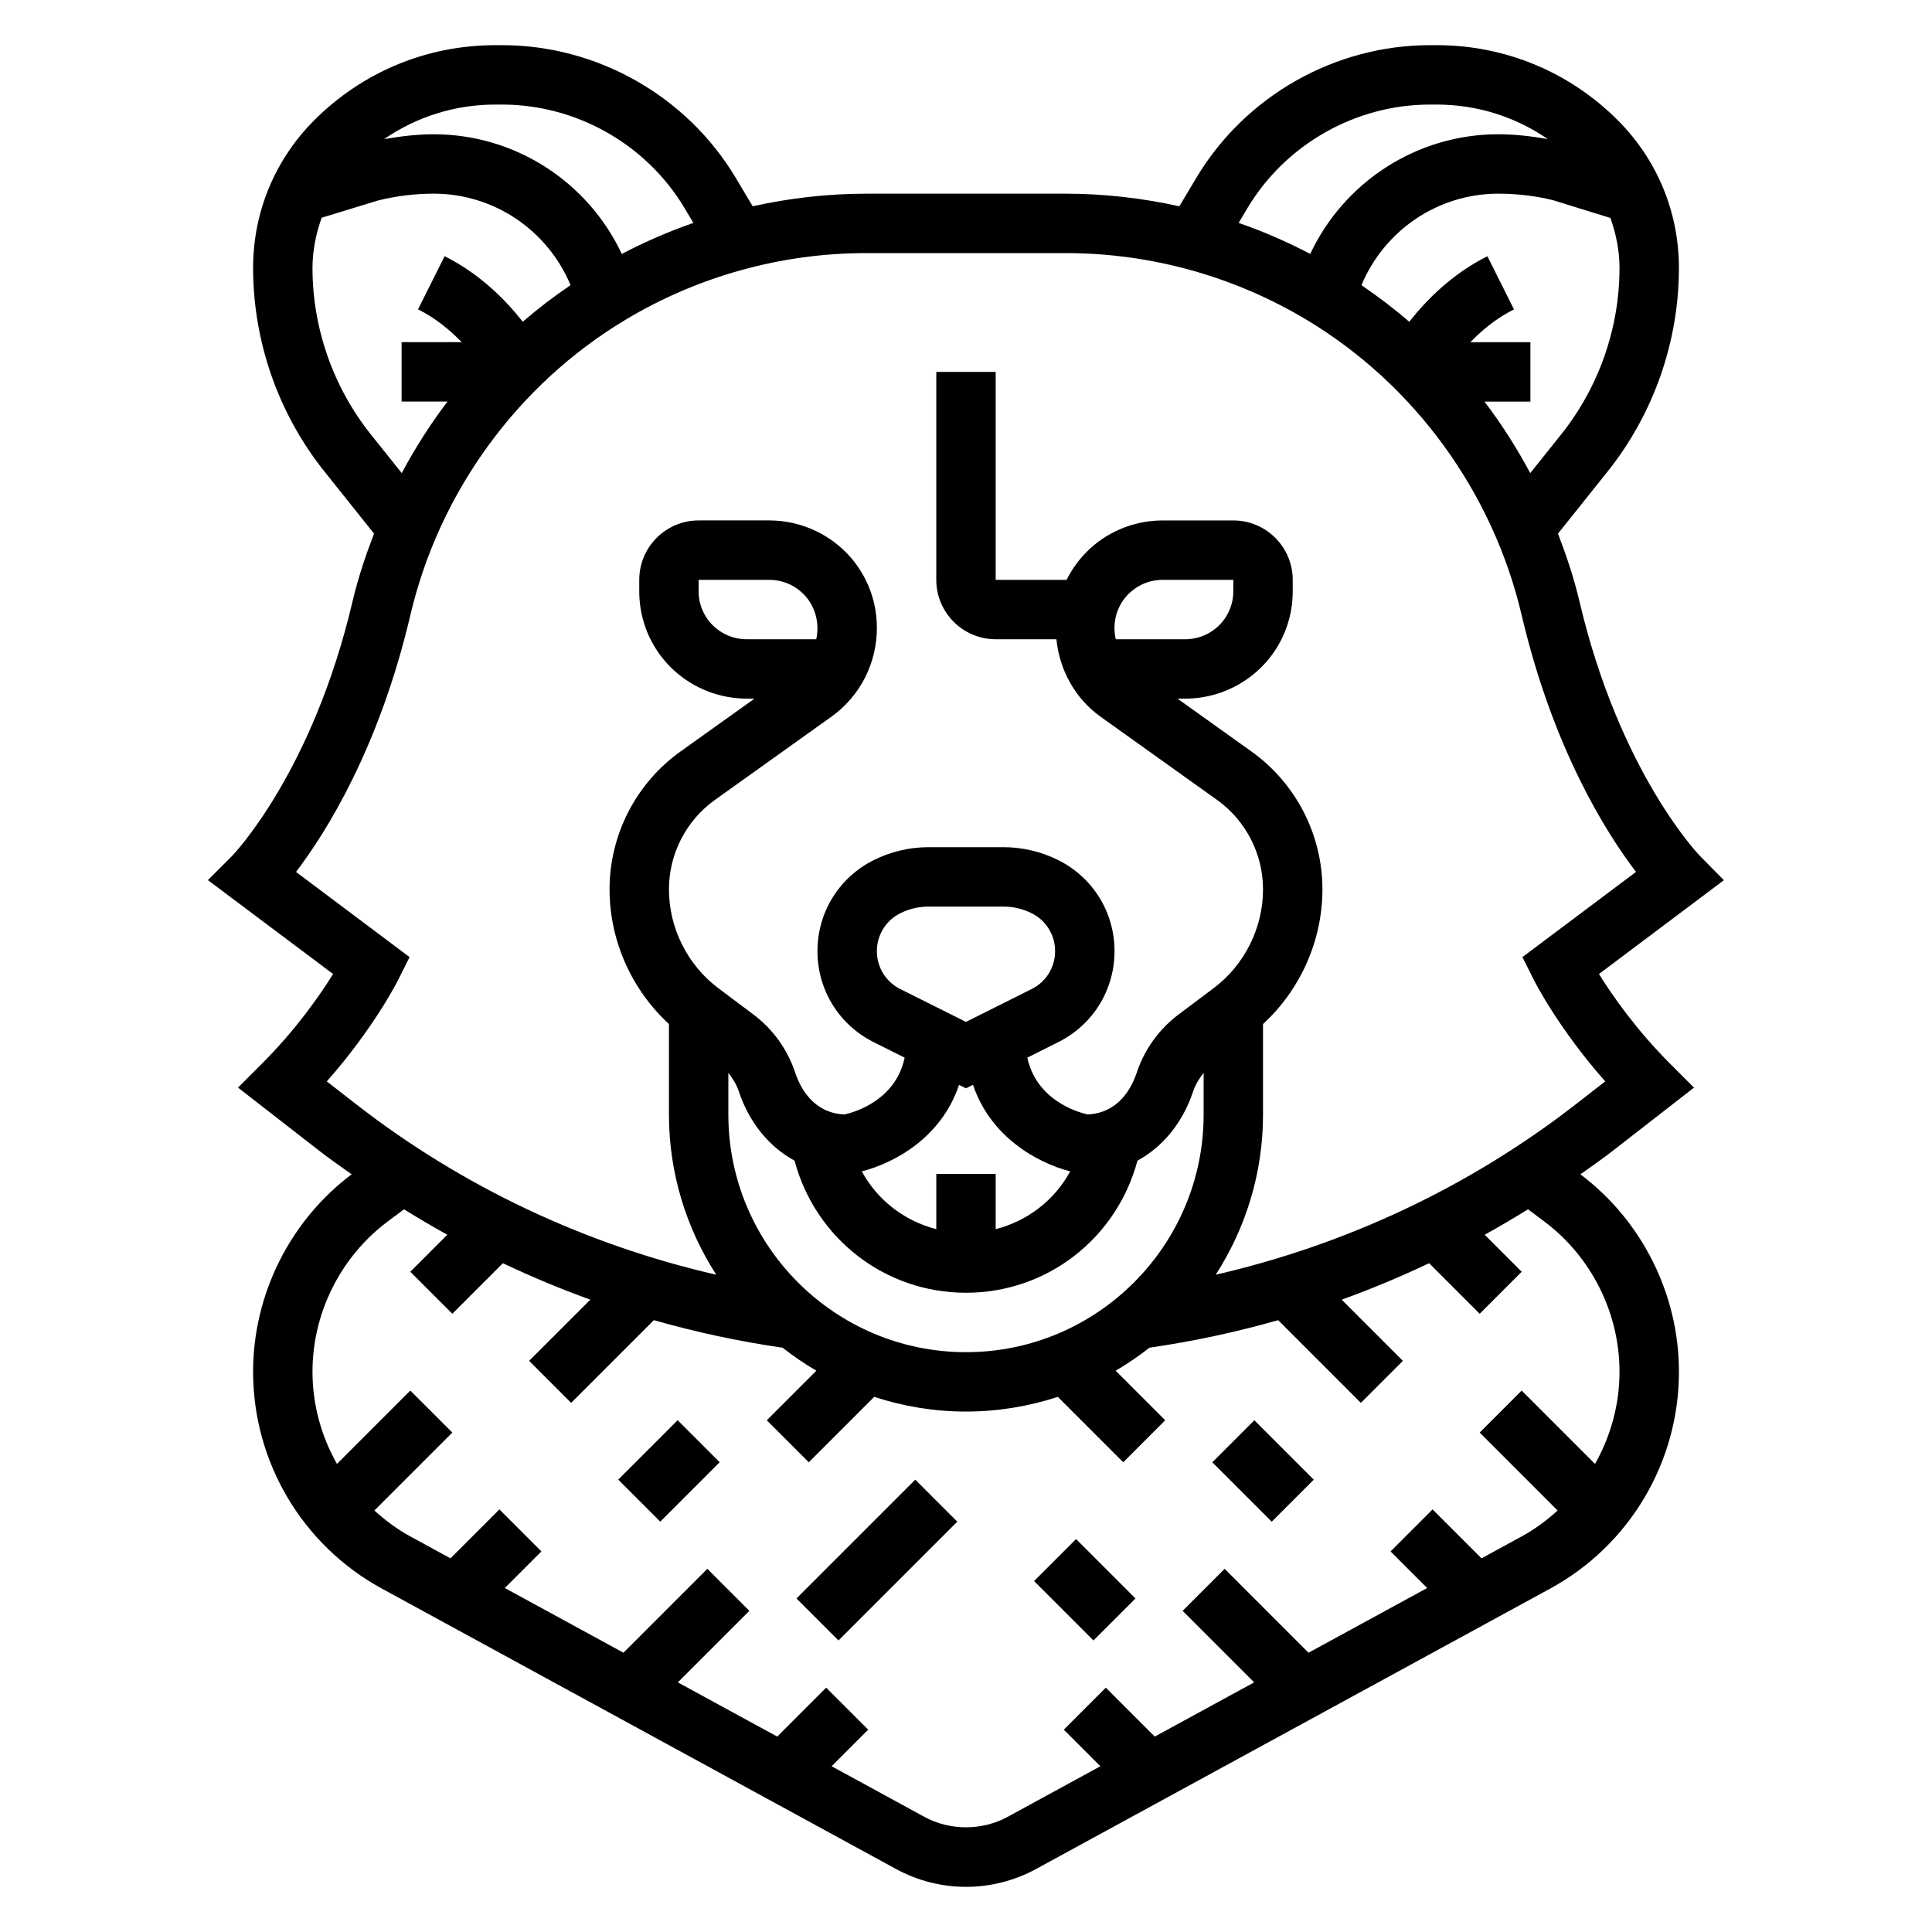 <?xml version="1.0" encoding="UTF-8"?>
<!-- Uploaded to: SVG Repo, www.svgrepo.com, Generator: SVG Repo Mixer Tools -->
<svg fill="#000000" width="800px" height="800px" version="1.1" viewBox="144 144 512 512" xmlns="http://www.w3.org/2000/svg">
 <g>
  <path d="m307.84 536.12 15.742-15.742 11.133 11.133-15.742 15.742z"/>
  <path d="m355.07 567.61 31.488-31.488 11.133 11.133-31.488 31.488z"/>
  <path d="m592.93 432.23-6.305-6.305c-9.047-9.047-15.375-18.16-18.879-23.805l33.102-24.859-6.328-6.414c-0.211-0.211-21.254-21.965-31.945-67.473-1.441-6.148-3.449-12.105-5.691-17.957l13.113-16.414c12.211-15.273 18.934-34.449 18.934-53.992 0-14.793-5.762-28.703-16.223-39.164-12.816-12.816-29.859-19.879-47.988-19.879h-1.754c-25.184 0-48.871 13.414-61.844 35.023l-4.582 7.676c-9.855-2.172-19.957-3.34-30.133-3.34h-52.797c-10.188 0-20.277 1.164-30.141 3.336l-4.59-7.699c-12.969-21.582-36.656-34.996-61.836-34.996h-1.754c-18.129 0-35.172 7.062-47.988 19.875-10.465 10.465-16.227 24.375-16.227 39.168 0 19.547 6.723 38.723 18.934 53.977l13.113 16.422c-2.242 5.848-4.25 11.809-5.691 17.957-10.684 45.508-31.73 67.258-31.922 67.457l-6.414 6.414 33.18 24.883c-3.496 5.621-9.793 14.703-18.895 23.797l-6.305 6.305 21.625 16.816c2.762 2.148 5.644 4.133 8.492 6.164-16.355 12.301-26.117 31.848-26.117 52.316 0 23.961 13.066 45.98 34.109 57.465l136.27 74.32c5.676 3.094 12.09 4.731 18.555 4.731s12.879-1.637 18.555-4.731l136.27-74.32c21.039-11.484 34.105-33.504 34.105-57.465 0-20.469-9.762-40.012-26.113-52.309 2.844-2.031 5.723-4.016 8.492-6.164zm-35.234-173.07-8.164 10.219c-3.551-6.629-7.582-12.973-12.129-18.949h12.168v-15.742h-15.918c3.07-3.164 6.902-6.367 11.57-8.699l-7.047-14.082c-9.359 4.676-16.199 11.629-20.703 17.367-4.023-3.473-8.258-6.691-12.668-9.691 6.027-14.496 20.215-24.258 36.258-24.258 5.008 0 10.004 0.613 14.438 1.707l15.281 4.731c1.492 4.215 2.406 8.648 2.406 13.246 0 15.984-5.504 31.66-15.492 44.152zm-83.066-60.086c10.133-16.879 28.656-27.363 48.336-27.363h1.754c10.676 0 20.844 3.211 29.449 9.141-4.328-0.758-8.699-1.27-13.105-1.27-21.633 0-40.895 12.66-49.836 31.707-6.133-3.203-12.469-5.969-18.973-8.219zm-197.59-27.363c19.68 0 38.203 10.484 48.32 27.348l2.394 4.016c-6.504 2.258-12.84 5.016-18.973 8.219-8.945-19.055-28.211-31.711-49.84-31.711-4.352 0-8.73 0.52-13.145 1.289 8.617-5.941 18.797-9.16 29.484-9.16zm-34.742 87.441c-9.98-12.484-15.484-28.16-15.484-44.145 0-4.621 0.922-9.078 2.434-13.305l14.84-4.543c4.848-1.219 9.848-1.836 14.855-1.836 16.043 0 30.23 9.762 36.258 24.246-4.418 3-8.645 6.219-12.668 9.691-4.512-5.738-11.344-12.684-20.703-17.367l-7.047 14.082c4.668 2.332 8.5 5.543 11.57 8.699l-15.922 0.004v15.742h12.164c-4.551 5.977-8.574 12.312-12.129 18.949zm311 208.59c12.453 9.344 19.887 24.215 19.887 39.777 0 8.738-2.34 17.105-6.488 24.434l-19.438-19.438-11.133 11.133 20.656 20.656c-2.875 2.606-6.016 4.953-9.508 6.856l-10.66 5.816-12.965-12.965-11.133 11.133 9.699 9.699-31.441 17.145-22.23-22.23-11.133 11.133 18.957 18.957-26.348 14.367-12.965-12.965-11.133 11.133 9.691 9.691-24.602 13.422c-6.731 3.676-15.289 3.676-22.027 0l-24.602-13.422 9.691-9.691-11.133-11.133-12.965 12.965-26.348-14.367 18.957-18.957-11.133-11.133-22.23 22.23-31.441-17.145 9.699-9.699-11.133-11.133-12.965 12.965-10.66-5.816c-3.496-1.906-6.637-4.25-9.508-6.856l20.656-20.656-11.133-11.133-19.438 19.438c-4.148-7.328-6.488-15.695-6.488-24.434 0-15.562 7.43-30.434 19.883-39.77l4.367-3.273c3.777 2.348 7.598 4.598 11.484 6.746l-9.809 9.809 11.133 11.133 13.398-13.398c7.574 3.582 15.297 6.824 23.176 9.66l-16.215 16.215 11.133 11.133 21.914-21.914c11.172 3.18 22.562 5.637 34.117 7.297 2.832 2.234 5.824 4.258 8.949 6.094l-13.137 13.137 11.133 11.133 17.336-17.336c7.656 2.504 15.828 3.898 24.324 3.898 8.492 0 16.664-1.395 24.332-3.898l17.336 17.336 11.133-11.133-13.137-13.137c3.125-1.836 6.117-3.856 8.949-6.094 11.555-1.668 22.945-4.117 34.117-7.297l21.914 21.914 11.133-11.133-16.215-16.215c7.879-2.832 15.602-6.086 23.176-9.66l13.398 13.398 11.133-11.133-9.809-9.809c3.891-2.148 7.707-4.402 11.484-6.746zm-153.3-52.926-17.406-8.699c-3.832-1.918-6.211-5.769-6.211-10.051s2.379-8.133 6.211-10.043c2.305-1.16 4.879-1.766 7.453-1.766h19.902c2.574 0 5.148 0.605 7.453 1.762 3.836 1.914 6.211 5.766 6.211 10.047s-2.379 8.133-6.211 10.043zm-1.844 16.684 1.844 0.918 1.863-0.926c4.676 13.918 17.129 20.703 25.75 22.938-4.133 7.613-11.273 13.137-19.742 15.312v-14.637h-15.742v14.633c-8.469-2.172-15.602-7.699-19.742-15.312 8.648-2.199 21.125-8.969 25.77-22.926zm-43.594 20.086c5.469 20.484 23.82 35.008 45.438 35.008s39.965-14.523 45.438-35.008c6.715-3.66 11.98-10.02 14.754-18.344 0.605-1.828 1.605-3.449 2.785-4.922v11.043c0 34.723-28.254 62.977-62.977 62.977s-62.977-28.254-62.977-62.977v-11.035c1.18 1.48 2.172 3.094 2.785 4.93 2.769 8.309 8.031 14.668 14.754 18.328zm207.08-14.973c-28.16 21.898-60.828 37.234-95.457 45.199 7.894-12.262 12.531-26.816 12.531-42.449v-23.977c9.91-9.125 15.742-22.129 15.742-35.707 0-14.453-7.023-28.102-18.789-36.512l-19.617-14.016h2.055c4.402 0 8.801-1.039 12.738-3.008 9.715-4.856 15.742-14.609 15.742-25.473v-3.004c0-8.684-7.062-15.742-15.742-15.742h-18.75c-4.402-0.004-8.805 1.035-12.738 3.004-5.644 2.816-9.988 7.32-12.691 12.738h-18.797v-55.105h-15.742v55.105c0 8.684 7.062 15.742 15.742 15.742h16.09c0.836 8.156 4.945 15.695 11.684 20.516l30.875 22.051c7.641 5.461 12.199 14.324 12.199 23.699 0 10.258-4.902 20.059-13.113 26.223l-9.203 6.902c-5.227 3.922-9.086 9.266-11.156 15.469-1.34 4.031-4.801 10.707-13.043 11.074-3.039-0.699-13.555-3.961-15.949-15.059l8.18-4.094c9.211-4.594 14.926-13.836 14.926-24.125s-5.715-19.531-14.918-24.129c-4.473-2.242-9.484-3.422-14.492-3.422h-19.902c-5.008 0-10.012 1.18-14.492 3.426-9.203 4.594-14.918 13.836-14.918 24.125s5.715 19.531 14.918 24.129l8.188 4.094c-2.363 11.203-12.996 14.398-15.934 15.059-8.258-0.355-11.73-7.047-13.066-11.074-2.062-6.203-5.918-11.555-11.148-15.469l-9.203-6.902c-8.207-6.16-13.113-15.961-13.113-26.227 0-9.383 4.559-18.238 12.195-23.695l30.883-22.059c7.531-5.383 12.027-14.113 12.027-23.52 0-10.863-6.039-20.625-15.742-25.473-3.938-1.969-8.34-3.008-12.738-3.008h-18.754c-8.684 0-15.742 7.062-15.742 15.742v3.008c0 10.863 6.039 20.625 15.742 25.473 3.938 1.969 8.34 3.008 12.738 3.008h2.055l-19.625 14.02c-11.762 8.402-18.781 22.051-18.781 36.504 0 13.578 5.832 26.582 15.742 35.707v23.98c0 15.633 4.637 30.188 12.531 42.453-34.629-7.957-67.297-23.293-95.457-45.199l-7.754-6.031c12.422-14.035 18.703-26.457 19.004-27.062l2.938-5.879-30.094-22.57c7.902-10.383 21.988-32.652 30.316-68.109 7.652-32.566 28.402-61.062 56.953-78.191 19.285-11.582 41.383-17.699 63.883-17.699h52.797c22.5 0 44.594 6.117 63.891 17.695 28.543 17.129 49.301 45.625 56.953 78.191 8.328 35.449 22.402 57.727 30.316 68.109l-30.094 22.57 2.938 5.879c0.301 0.598 6.582 13.027 19.004 27.062zm-121.96-123.2c-0.211-0.969-0.328-1.977-0.328-3.008 0-4.856 2.699-9.219 7.047-11.391 1.754-0.883 3.723-1.344 5.688-1.344h18.754v3.008c0 4.856-2.699 9.219-7.047 11.391-1.754 0.879-3.723 1.344-5.691 1.344zm-79.371 0h-18.43c-1.969 0-3.938-0.465-5.699-1.348-4.336-2.172-7.039-6.531-7.039-11.391v-3.004h18.75c1.969 0 3.938 0.465 5.699 1.348 4.34 2.168 7.039 6.531 7.039 11.535 0 0.969-0.109 1.93-0.32 2.859z"/>
  <path d="m465.28 531.52 11.133-11.133 15.742 15.742-11.133 11.133z"/>
  <path d="m418.04 563 11.133-11.133 15.742 15.742-11.133 11.133z"/>
 </g>
</svg>